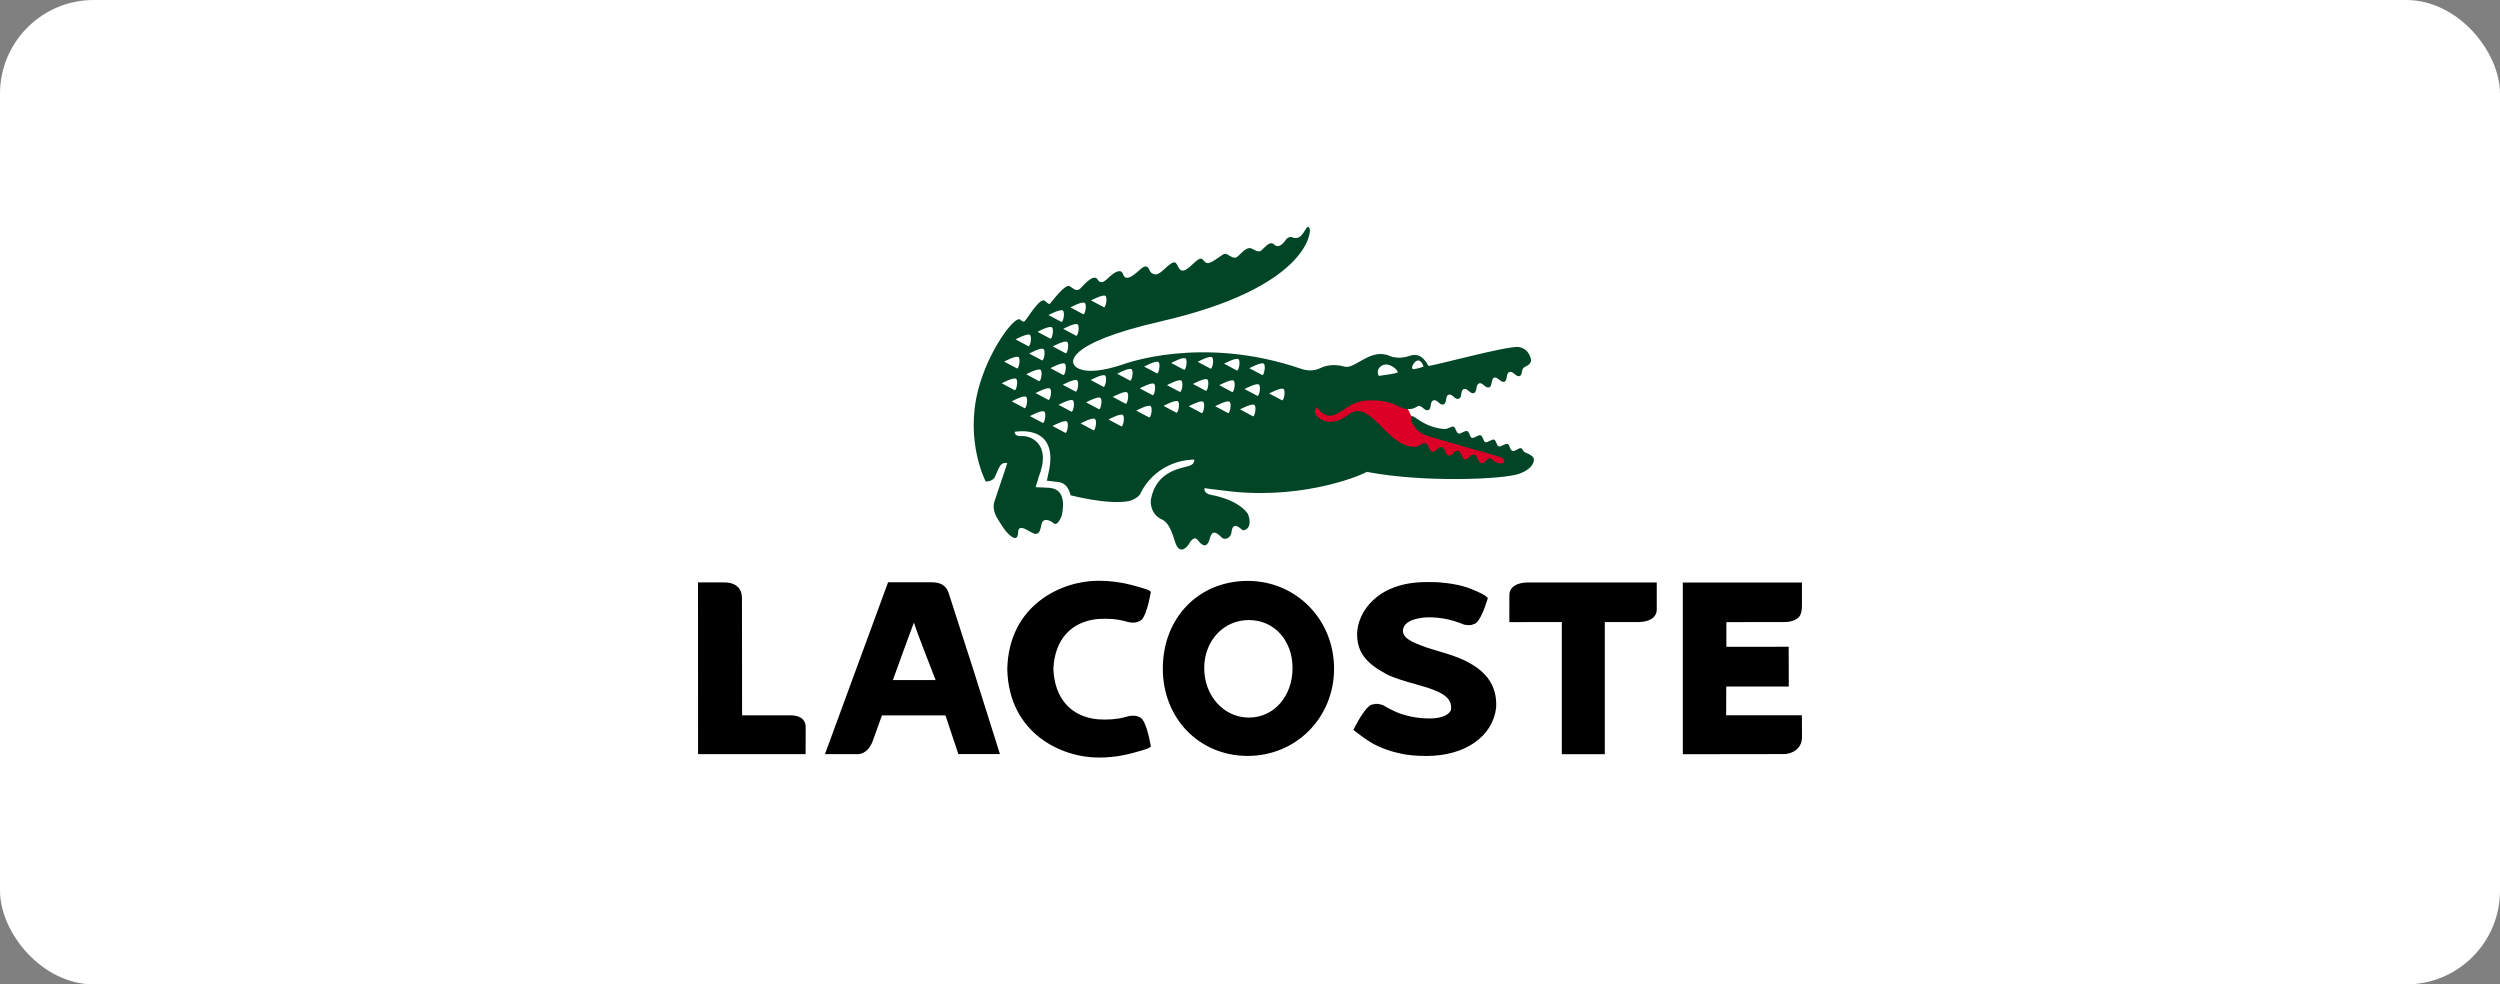 <?xml version="1.0" encoding="UTF-8"?> <svg xmlns="http://www.w3.org/2000/svg" width="160" height="63" viewBox="0 0 160 63" fill="none"><rect x="0" y="0" width="160" height="63" fill="#808080" stroke="none"/><rect width="160" height="63" rx="6" fill="white"></rect><g clip-path="url(#clip0_1655_12)"><path fill-rule="evenodd" clip-rule="evenodd" d="M90.428 26.8C90.093 26.353 90.034 25.561 89.353 25.491C88.692 25.313 88.034 25.122 87.366 24.968L83.445 25.606L82.986 27.719L89.326 28.546L90.98 29.649L95.298 30.108L97.32 29.373C95.225 28.697 93.079 28.158 91.043 27.316C90.793 27.201 90.619 26.99 90.428 26.8Z" fill="#DB0026"></path><path d="M98.131 29.281C97.989 29.097 97.761 29.023 97.603 28.952C97.449 28.879 97.471 28.729 97.342 28.685C97.21 28.643 96.979 28.912 96.799 28.856C96.62 28.797 96.633 28.462 96.483 28.412C96.33 28.364 96.063 28.615 95.924 28.571C95.783 28.53 95.756 28.178 95.62 28.133C95.487 28.092 95.202 28.343 95.063 28.3C94.924 28.253 94.915 27.91 94.76 27.859C94.606 27.812 94.335 28.068 94.2 28.021C94.061 27.979 94.048 27.637 93.9 27.587C93.751 27.539 93.477 27.791 93.339 27.745C93.197 27.699 93.158 27.348 93.029 27.305C92.897 27.265 92.639 27.473 92.429 27.461C90.973 27.325 90.416 26.409 90.317 26.68C90.22 26.945 90.621 27.591 91.124 27.809C91.526 27.984 95.862 29.184 95.976 29.238C96.087 29.293 96.361 29.415 96.263 29.573C96.112 29.775 95.689 29.575 95.581 29.486C95.472 29.395 95.497 29.362 95.394 29.335C95.162 29.28 95.033 29.703 94.787 29.646C94.564 29.596 94.579 29.147 94.352 29.094C94.101 29.033 93.988 29.459 93.749 29.404C93.551 29.359 93.524 28.901 93.312 28.85C93.068 28.791 92.957 29.218 92.703 29.159C92.484 29.108 92.496 28.661 92.268 28.606C92.04 28.552 91.88 28.966 91.664 28.917C91.448 28.867 91.416 28.411 91.224 28.366C91.028 28.322 90.873 28.554 90.609 28.588C90.609 28.588 89.85 28.793 88.651 27.54C87.449 26.29 86.956 26.047 86.272 26.556C85.156 27.388 84.462 26.838 84.26 26.591C84.017 26.308 84.271 26.047 84.271 26.047C84.271 26.047 84.626 26.595 85.072 26.604C85.792 26.626 86.334 25.644 87.567 25.627C89.129 25.571 89.536 26.125 89.963 26.17C90.358 26.208 90.49 26.145 90.764 25.985H90.763C90.984 25.907 91.176 26.335 91.408 26.248C91.654 26.156 91.474 25.725 91.738 25.625C91.985 25.537 92.146 25.97 92.383 25.883C92.631 25.792 92.473 25.349 92.711 25.262C92.957 25.174 93.1 25.611 93.355 25.518C93.611 25.427 93.446 24.988 93.679 24.9C93.92 24.812 94.094 25.243 94.33 25.159C94.553 25.079 94.426 24.62 94.659 24.537C94.9 24.45 95.057 24.882 95.314 24.787C95.526 24.713 95.409 24.254 95.629 24.171C95.848 24.089 96.052 24.515 96.281 24.429C96.495 24.35 96.37 23.894 96.597 23.808C96.839 23.721 97.025 24.147 97.253 24.067C97.479 23.986 97.308 23.617 97.602 23.471C97.602 23.471 98.01 23.337 97.984 23.038C97.981 22.988 97.897 22.348 97.225 22.212C96.579 22.082 91.479 23.493 91.413 23.412C90.943 22.484 90.342 22.742 90.25 22.763C90.157 22.787 89.587 23.029 88.957 22.787C87.718 22.226 86.729 23.652 86.051 23.464C85.426 23.288 84.948 23.39 84.686 23.479C84.447 23.562 84.058 23.874 83.234 23.591C76.865 21.416 71.888 23.317 71.888 23.317C69.081 24.255 68.722 23.317 68.722 23.317C68.722 23.317 67.799 22.062 74.302 20.566C83.648 18.419 83.93 14.866 83.82 14.641C83.666 14.315 83.608 14.699 83.3 15.052C83.041 15.346 82.741 15.201 82.741 15.201C82.447 15.06 82.259 15.396 82.259 15.396C82.259 15.396 81.881 15.983 81.546 15.649C81.225 15.327 80.798 16.053 80.638 16.082C80.447 16.115 80.354 16.022 80.098 15.904C79.714 15.735 79.302 16.434 79.091 16.484C78.768 16.558 78.541 16.103 78.263 16.295C77.433 16.869 77.302 16.948 77.078 16.725C76.913 16.556 76.889 16.373 76.334 16.904C75.862 17.357 75.636 17.442 75.446 17.154C75.251 16.864 75.301 16.469 74.49 17.247C74.102 17.619 73.904 17.626 73.683 17.459C73.515 17.334 73.516 16.735 72.935 17.277C72.407 17.765 72.024 17.979 71.875 17.546C71.71 17.059 71.088 17.635 70.945 17.771C70.795 17.907 70.476 18.265 70.252 17.895C70.028 17.522 69.492 18.079 69.173 18.432C68.927 18.706 68.728 18.494 68.469 18.32C68.174 18.118 67.291 19.351 67.211 19.424C67.13 19.494 67.069 19.424 66.867 19.253C66.556 18.989 65.717 20.454 65.581 20.549C65.581 20.549 65.524 20.675 65.295 20.457C64.97 20.148 63.243 22.421 62.591 24.993C61.758 28.29 63.086 30.819 63.086 30.819C63.086 30.819 63.485 30.831 63.655 30.561L63.914 29.979C64.123 29.493 64.467 29.645 64.467 29.645L63.653 32.07C63.524 32.389 63.602 32.841 63.886 33.268C64.154 33.697 64.339 33.987 64.554 34.186C65.215 34.809 65.147 34.072 65.165 33.98C65.242 33.586 65.679 33.889 66.021 34.078C66.643 34.427 66.574 33.656 66.71 33.405C66.805 33.225 67.111 33.217 67.443 33.495C67.701 33.711 67.958 32.979 67.958 32.979C68.28 31.42 67.523 31.24 67.113 31.217L66.284 31.179C66.284 31.179 66.339 30.942 66.425 30.72L66.462 30.562C67.366 28.309 65.855 27.874 65.403 27.91C64.904 27.954 64.939 27.637 64.939 27.637C64.939 27.637 67.67 27.099 67.161 29.995C67.161 29.995 67.061 30.5 67 30.763L67.751 30.851C68.397 30.931 68.512 31.696 68.512 31.696C68.512 31.696 70.888 32.324 72.235 32.073C72.235 32.073 72.838 31.929 73.005 31.554C73.005 31.554 73.877 29.498 76.425 29.411C76.425 29.411 76.515 29.677 76.108 29.816C75.62 29.98 73.994 30.11 73.656 31.977V31.985C73.619 32.291 73.701 32.944 74.366 33.247C74.933 33.502 75.132 34.534 75.25 34.812C75.579 35.603 76.073 34.847 76.073 34.847C76.073 34.847 76.386 34.209 76.655 34.563C77.109 35.16 77.32 34.859 77.423 34.479C77.535 34.069 77.7 33.89 78.175 34.389C78.377 34.605 78.776 34.438 78.816 34.067C78.9 33.251 79.451 33.9 79.53 33.931C79.624 33.967 80.201 33.837 79.878 32.917C79.878 32.917 79.442 32.04 77.475 31.662C77.013 31.574 77.087 31.24 77.087 31.24L77.52 31.301C77.649 31.322 78.793 31.449 78.915 31.468C83.714 31.942 87.355 30.314 87.465 30.198C91.192 30.912 96.261 30.669 97.213 30.326C98.169 29.989 98.241 29.43 98.131 29.281H98.131ZM90.434 23.333C90.512 23.207 90.585 23.136 90.653 23.102C90.942 22.937 91.127 23.452 91.092 23.471C91.09 23.472 91.084 23.474 91.081 23.475C91.08 23.476 91.08 23.478 91.08 23.479C91.034 23.501 90.476 23.659 90.421 23.623C90.311 23.546 90.434 23.333 90.434 23.333ZM88.314 23.495C88.314 23.495 88.386 23.405 88.526 23.358C88.664 23.308 88.871 23.3 89.147 23.477C89.464 23.679 89.456 23.836 89.456 23.836C89.442 23.842 89.429 23.847 89.415 23.852C89.186 23.941 88.243 24.056 88.243 24.056C88.19 23.969 88.168 23.865 88.18 23.763C88.193 23.661 88.241 23.567 88.314 23.495ZM70.745 18.937C70.903 19.059 70.752 19.762 70.639 19.658L69.826 19.228C69.826 19.228 70.583 18.819 70.745 18.937ZM69.422 19.386C69.582 19.505 69.432 20.209 69.319 20.105L68.507 19.673C68.508 19.673 69.261 19.264 69.422 19.386ZM68.965 20.76C69.125 20.88 68.975 21.585 68.86 21.483L68.047 21.047C68.047 21.047 68.803 20.64 68.965 20.76ZM68.19 22.604L67.377 22.172C67.377 22.172 68.133 21.762 68.294 21.883C68.456 22.003 68.301 22.708 68.19 22.604ZM68.037 23.995L67.226 23.563C67.226 23.563 67.981 23.155 68.142 23.273C68.303 23.392 68.153 24.094 68.037 23.995L68.037 23.995ZM68.022 19.876C68.183 19.995 68.031 20.697 67.918 20.597L67.104 20.163C67.104 20.163 67.862 19.754 68.022 19.876ZM67.317 20.947C67.476 21.066 67.325 21.767 67.213 21.668L66.4 21.236C66.4 21.236 67.156 20.825 67.317 20.947ZM65.867 22.627C65.867 22.627 66.625 22.215 66.783 22.337C66.945 22.456 66.793 23.159 66.679 23.057L65.867 22.627ZM66.489 24.387L65.679 23.953C65.679 23.953 66.435 23.546 66.594 23.666C66.756 23.785 66.605 24.488 66.489 24.387ZM65.911 21.434C66.071 21.552 65.92 22.255 65.806 22.154L64.997 21.72C64.997 21.72 65.749 21.313 65.911 21.434ZM65.18 22.851C65.341 22.97 65.19 23.677 65.074 23.573L64.264 23.142C64.264 23.142 65.02 22.736 65.18 22.851ZM64.112 24.53C64.112 24.53 64.868 24.123 65.028 24.243C65.191 24.361 65.036 25.066 64.925 24.964L64.112 24.53ZM65.562 26.117L64.75 25.685C64.75 25.685 65.507 25.275 65.667 25.396C65.828 25.516 65.674 26.218 65.562 26.117ZM66.726 27.061L65.914 26.63C65.914 26.63 66.671 26.22 66.831 26.339C66.991 26.457 66.837 27.165 66.726 27.061ZM67.09 25.589L66.277 25.155C66.277 25.155 67.034 24.748 67.195 24.865C67.355 24.985 67.203 25.687 67.09 25.589ZM68.17 27.696L67.359 27.264C67.359 27.264 68.111 26.855 68.274 26.975C68.434 27.096 68.285 27.795 68.17 27.696ZM68.559 26.34L67.748 25.908C67.748 25.908 68.503 25.502 68.663 25.622C68.824 25.74 68.674 26.444 68.559 26.34ZM68.828 25.058L68.017 24.625C68.017 24.625 68.772 24.219 68.934 24.338C69.095 24.459 68.941 25.159 68.828 25.058ZM69.969 27.532L69.158 27.098C69.158 27.098 69.913 26.692 70.075 26.81C70.238 26.929 70.084 27.635 69.969 27.532ZM70.321 26.182L69.51 25.751C69.51 25.751 70.266 25.34 70.427 25.462C70.585 25.578 70.433 26.283 70.321 26.182ZM70.615 24.752L69.804 24.319C69.804 24.319 70.559 23.914 70.721 24.032C70.881 24.152 70.728 24.854 70.615 24.752ZM71.755 27.279L70.941 26.847C70.941 26.847 71.697 26.438 71.86 26.557C72.019 26.68 71.865 27.383 71.755 27.279ZM72.027 25.835L71.216 25.4C71.216 25.4 71.973 24.993 72.133 25.111C72.294 25.233 72.141 25.932 72.028 25.835L72.027 25.835ZM72.311 24.352L71.499 23.919C71.499 23.919 72.254 23.512 72.416 23.631C72.576 23.753 72.424 24.454 72.311 24.352ZM73.532 26.708L72.72 26.28C72.72 26.28 73.476 25.871 73.635 25.99C73.798 26.109 73.645 26.811 73.532 26.708ZM73.754 25.285L72.941 24.855C72.941 24.855 73.696 24.447 73.856 24.565C74.021 24.686 73.867 25.391 73.754 25.285ZM74.036 23.891L73.222 23.462C73.222 23.462 73.98 23.051 74.139 23.169C74.299 23.29 74.147 23.996 74.036 23.891ZM75.279 26.407L74.467 25.975C74.467 25.975 75.221 25.566 75.384 25.685C75.546 25.806 75.393 26.507 75.279 26.407ZM75.501 25.079L74.688 24.648C74.688 24.648 75.445 24.236 75.605 24.359C75.765 24.475 75.614 25.182 75.501 25.079ZM75.768 23.662L74.954 23.231C74.954 23.231 75.711 22.818 75.873 22.941C76.034 23.061 75.883 23.762 75.768 23.662ZM76.893 26.432L76.083 26C76.083 26 76.838 25.59 76.999 25.712C77.159 25.83 77.007 26.533 76.893 26.432ZM77.161 25.006L76.347 24.575C76.347 24.575 77.105 24.164 77.266 24.286C77.425 24.406 77.273 25.108 77.161 25.006ZM77.465 23.587L76.652 23.155C76.652 23.155 77.409 22.744 77.57 22.866C77.732 22.985 77.579 23.689 77.465 23.587H77.465ZM78.585 26.432L77.772 25.998C77.772 25.998 78.528 25.59 78.688 25.712C78.849 25.83 78.7 26.533 78.585 26.432ZM78.845 25.085L78.034 24.651C78.034 24.651 78.789 24.247 78.949 24.362C79.11 24.483 78.959 25.188 78.845 25.085ZM79.152 23.707L78.342 23.275C78.342 23.275 79.097 22.868 79.259 22.985C79.417 23.105 79.265 23.808 79.152 23.707ZM80.175 26.636L79.363 26.199C79.363 26.199 80.119 25.794 80.28 25.915C80.442 26.032 80.291 26.736 80.175 26.636ZM80.462 25.329L79.65 24.899C79.65 24.899 80.408 24.49 80.567 24.61C80.73 24.732 80.573 25.433 80.462 25.329ZM80.772 23.995L79.959 23.565C79.959 23.565 80.716 23.156 80.877 23.273C81.037 23.392 80.883 24.094 80.772 23.995V23.995ZM82.038 25.611L81.227 25.183C81.227 25.183 81.982 24.774 82.144 24.891C82.304 25.012 82.152 25.715 82.038 25.611Z" fill="#004526"></path><path d="M60.702 37.916C60.532 37.466 60.21 37.272 59.62 37.263C59.566 37.261 56.837 37.265 56.837 37.265L52.797 48.266H54.763C54.924 48.28 55.085 48.253 55.232 48.188C55.614 48.014 55.802 47.57 55.857 47.419C55.857 47.422 56.406 45.886 56.444 45.786L60.509 45.784C60.594 46.043 61.334 48.261 61.334 48.261H63.996L62.308 42.908L60.702 37.916ZM59.882 43.526L57.143 43.526C57.439 42.718 58.174 40.672 58.488 39.843C58.76 40.679 59.875 43.499 59.882 43.526ZM79.854 37.177H79.852C76.704 37.182 74.42 39.545 74.42 42.794C74.42 45.978 76.754 48.379 79.854 48.379C82.951 48.379 85.38 45.928 85.38 42.794C85.38 39.644 82.951 37.177 79.854 37.177ZM79.933 45.925C78.328 45.925 77.07 44.538 77.07 42.764C77.07 41.008 78.301 39.684 79.931 39.684C81.549 39.684 82.723 40.979 82.723 42.764C82.722 44.568 81.522 45.925 79.933 45.925ZM92.503 41.807L92.399 41.777C92.402 41.778 91.376 41.466 91.373 41.463L91.22 41.409C90.381 41.106 89.786 40.852 89.786 40.364V40.328C89.869 39.517 91.373 39.509 91.388 39.509C92.217 39.509 92.855 39.636 93.663 39.96L93.68 39.967L93.715 39.977C93.901 40.014 94.064 40.02 94.197 39.99L94.42 39.906C94.741 39.729 95.06 38.794 95.183 38.4L95.223 38.274L95.124 38.183C95.085 38.146 94.85 37.952 93.994 37.633C93.124 37.307 91.891 37.256 91.891 37.256L91.283 37.253C88.107 37.253 86.894 39.213 86.856 40.53C86.829 41.841 87.576 42.516 88.704 43.129C89.177 43.391 90.039 43.631 90.664 43.806C90.661 43.803 91.311 43.996 91.311 43.996C92.494 44.367 92.947 44.78 92.862 45.42C92.825 45.632 92.425 45.982 91.516 45.982C90.825 45.982 90.201 45.876 89.551 45.649C89.239 45.525 88.915 45.365 88.574 45.163L88.558 45.152L88.523 45.137C88.334 45.067 88.165 45.037 88.02 45.049L87.77 45.103C87.405 45.24 86.898 46.166 86.695 46.557L86.615 46.712L86.753 46.821C86.778 46.837 87.342 47.286 87.822 47.567C88.386 47.879 89.02 48.106 89.768 48.257C90.07 48.312 90.549 48.382 91.299 48.382C93.76 48.382 95.548 47.135 95.754 45.279C95.843 43.594 94.81 42.495 92.503 41.807ZM97.764 37.279C97.662 37.277 97.125 37.288 96.816 37.573C96.674 37.704 96.6 37.878 96.6 38.075L96.598 39.815C96.598 39.815 99.567 39.813 99.956 39.813V48.27L102.707 48.268V39.813C103.074 39.812 104.868 39.812 104.868 39.812C104.97 39.812 105.506 39.801 105.815 39.517C105.885 39.453 105.94 39.375 105.977 39.288C106.015 39.202 106.033 39.108 106.032 39.014V37.279H97.764ZM50.582 45.781H47.494C47.494 45.375 47.485 38.282 47.485 38.282C47.485 37.971 47.392 37.724 47.205 37.551C46.906 37.27 46.46 37.272 46.294 37.275L44.672 37.272L44.676 48.266H51.559L51.564 46.519C51.564 46.295 51.469 45.781 50.582 45.781ZM70.264 39.616C70.931 39.572 71.492 39.616 72.022 39.761C72.306 39.856 72.563 39.875 72.781 39.813L73 39.716C73.308 39.526 73.528 38.56 73.632 38.003L73.656 37.872L73.544 37.791C73.516 37.771 73.429 37.71 72.432 37.441C71.742 37.258 71.031 37.166 70.318 37.169L70.274 37.169C67.995 37.169 64.565 38.673 64.466 42.814V42.837C64.565 46.979 67.996 48.483 70.275 48.483L70.318 48.484C70.716 48.486 71.523 48.453 72.432 48.209C73.429 47.942 73.516 47.88 73.545 47.86L73.657 47.781L73.633 47.649C73.529 47.089 73.308 46.125 73 45.934V45.933L72.782 45.836C72.563 45.777 72.306 45.796 72.018 45.893C71.491 46.035 70.93 46.08 70.256 46.036C68.53 45.867 67.494 44.693 67.416 42.816C67.494 40.957 68.53 39.783 70.263 39.616H70.264ZM114.181 48.261C114.606 48.252 115.328 48.001 115.328 47.156L115.32 45.777L110.473 45.779C110.473 45.779 110.481 44.198 110.481 43.936H114.482L114.475 41.392C114.475 41.392 110.884 41.397 110.488 41.397C110.487 41.096 110.488 40.118 110.488 39.816C110.884 39.816 114.161 39.811 114.161 39.811C114.262 39.813 114.81 39.813 115.107 39.517C115.315 39.309 115.324 38.93 115.324 38.733V37.281H107.699L107.701 48.27L114.181 48.261Z" fill="black"></path></g><defs><clipPath id="clip0_1655_12"><rect width="70.672" height="34" fill="white" transform="translate(44.664 14.5)"></rect></clipPath></defs></svg> 